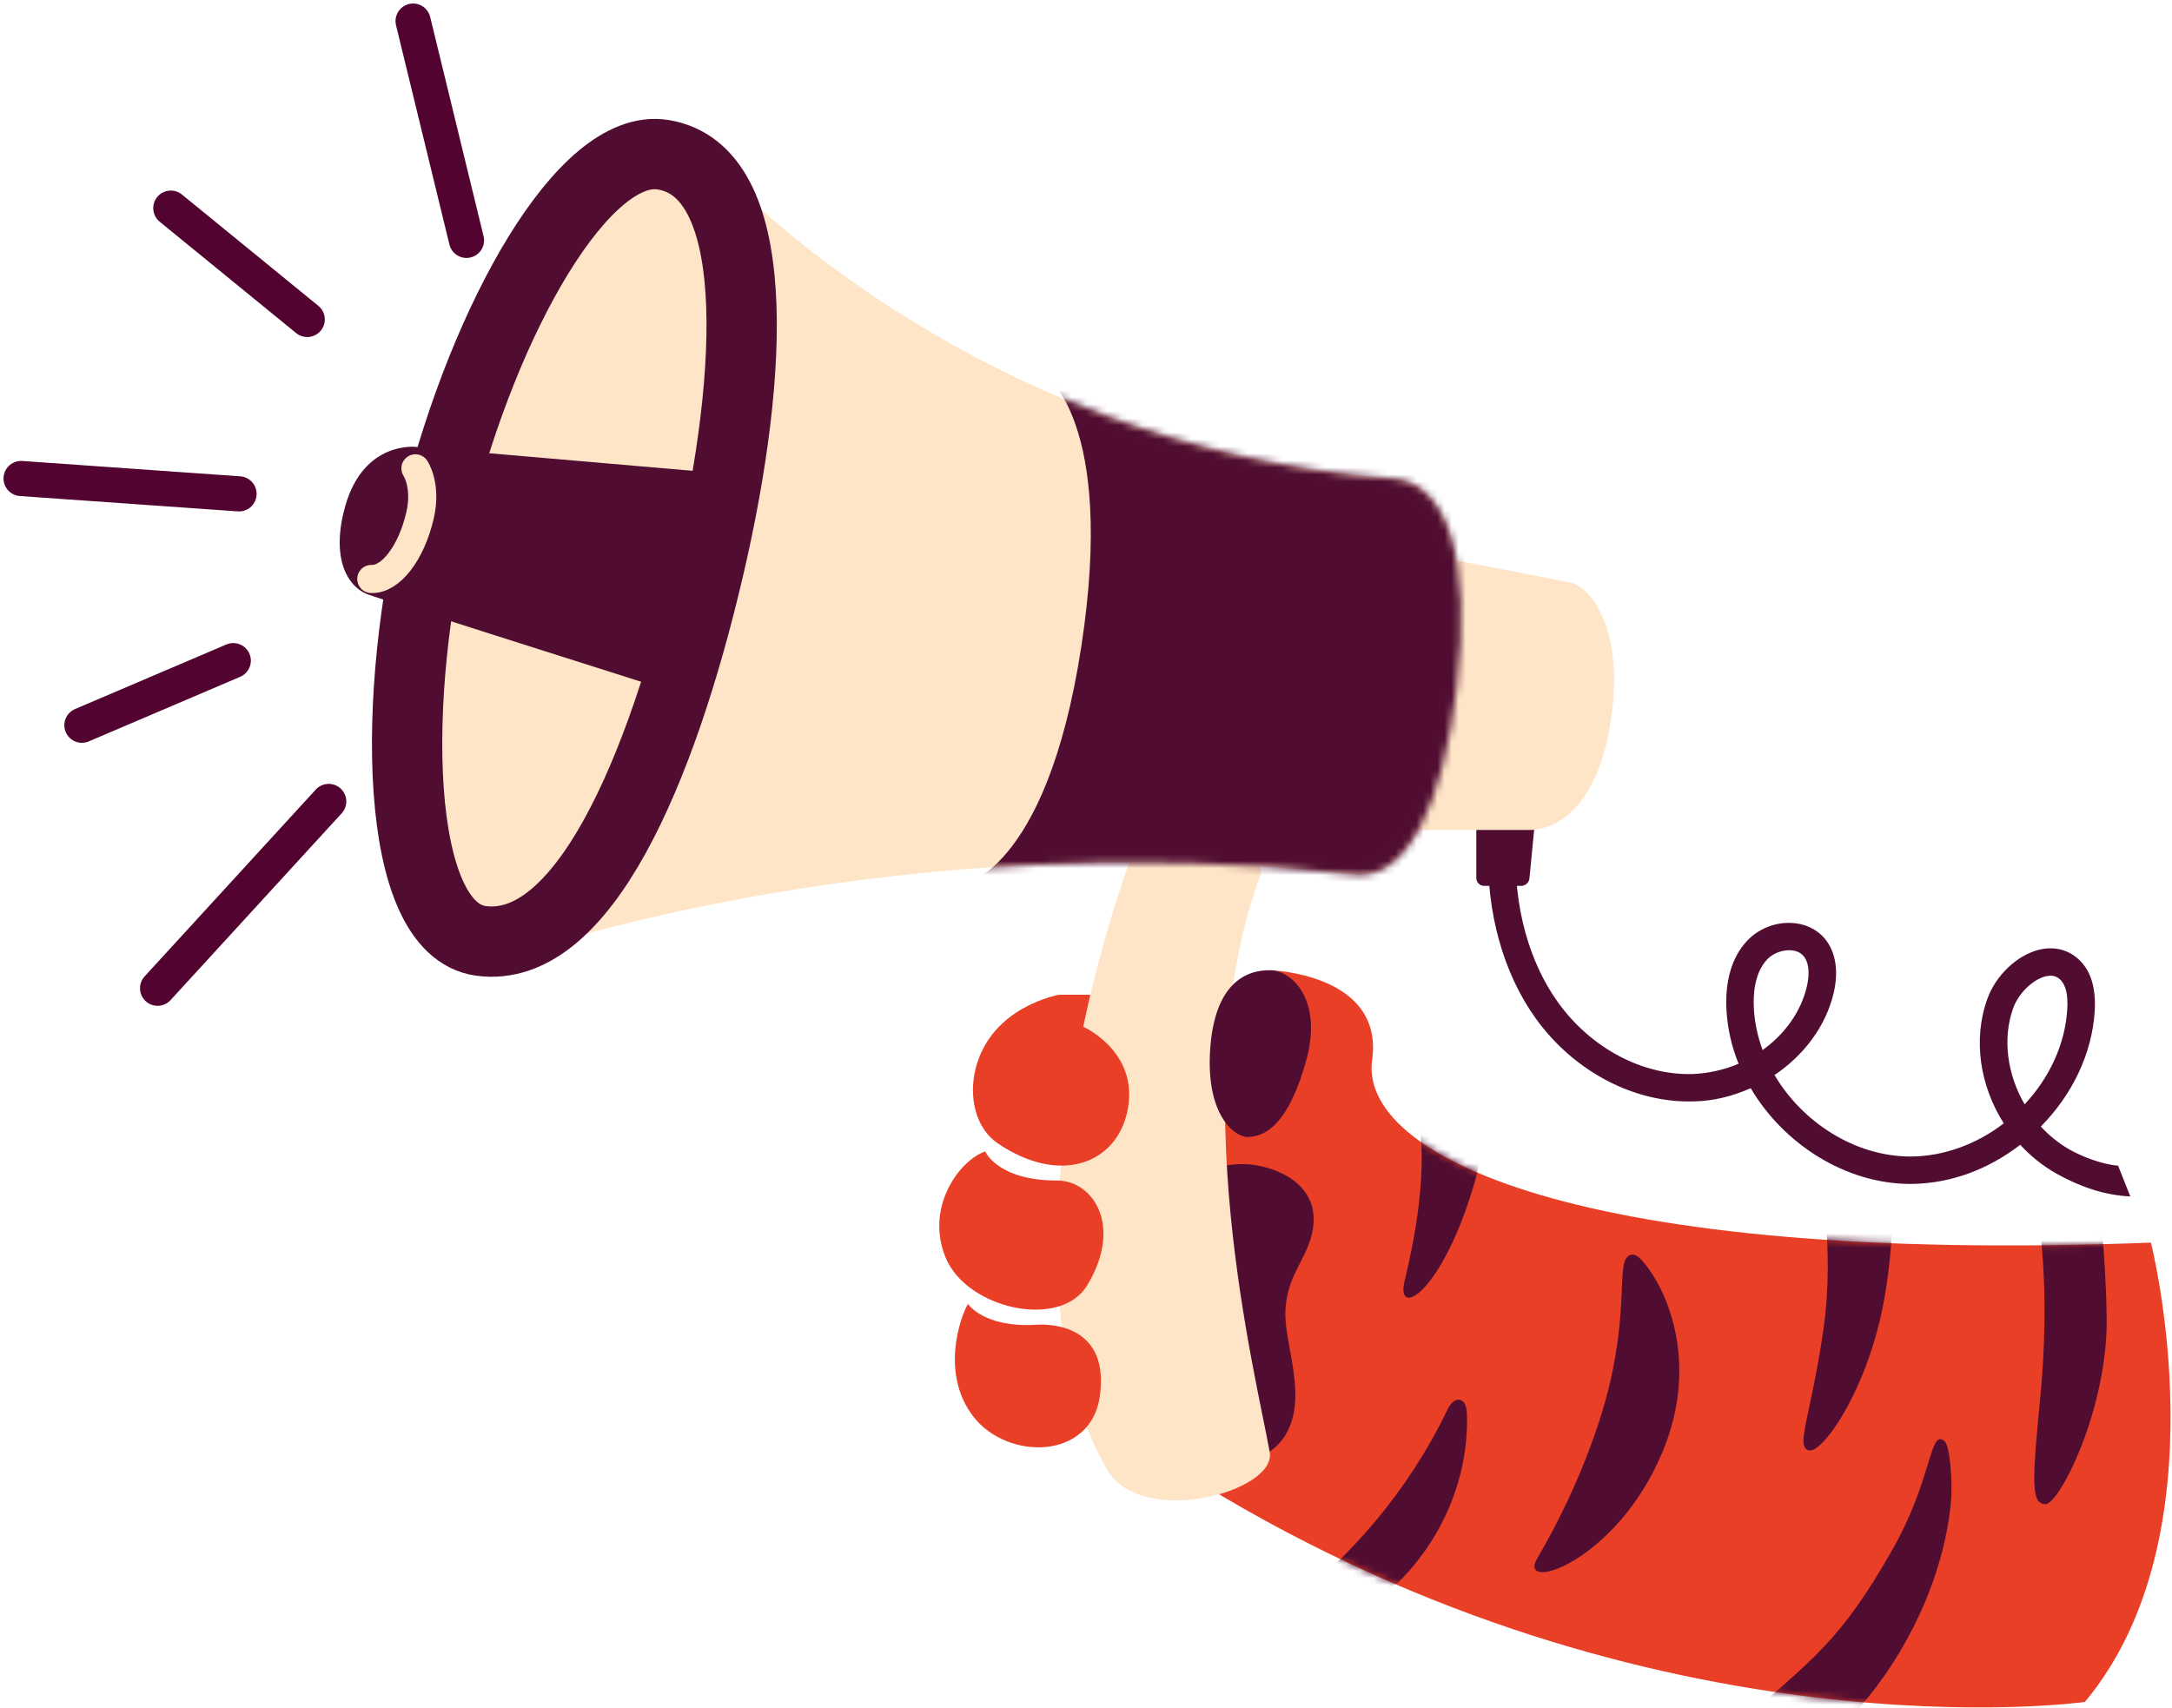 <svg width="309" height="243" viewBox="0 0 309 243" fill="none" xmlns="http://www.w3.org/2000/svg">
<path d="M180.761 138.038C180.761 138.038 196.924 138.52 195.207 150.799C193.331 164.201 223.873 179.922 306.002 176.788C306.002 176.788 316.561 218.253 296.603 242.136C296.603 242.136 235.626 250.698 170.874 211.051L160.972 203.409L162.887 163.521L178.697 156.121L180.766 138.043L180.761 138.038Z" fill="#E93F26"/>
<mask id="mask0_810_1247" style="mask-type:luminance" maskUnits="userSpaceOnUse" x="160" y="138" width="149" height="105">
<path d="M180.761 138.038C180.761 138.038 196.924 138.52 195.207 150.799C193.331 164.201 223.873 179.922 306.002 176.788C306.002 176.788 316.561 218.253 296.603 242.136C296.603 242.136 235.626 250.698 170.874 211.051L160.972 203.409L162.887 163.521L178.697 156.121L180.766 138.043L180.761 138.038Z" fill="white"/>
</mask>
<g mask="url(#mask0_810_1247)">
<path d="M182.042 229.177C186.674 229.119 192.485 228.676 198.824 225.215C205.235 218.962 209.035 210.009 208.682 201.052C208.653 200.291 208.454 199.35 207.715 199.162C206.888 198.95 206.25 199.866 205.882 200.633C200.453 211.909 192.161 221.787 182.042 229.172V229.177Z" fill="#500D31"/>
<path d="M230.912 180.693C230.574 182.472 231.043 188.604 228.838 197.605C228.103 200.613 225.309 210.457 218.699 221.704C215.76 226.713 229.863 222.355 236.467 206.687C241.994 193.579 236.893 182.699 233.305 179.025C232.343 178.042 231.048 178.321 230.912 180.693Z" fill="#500D31"/>
<path d="M246.949 245.558C252.321 245.076 257.479 247.535 264.524 242.945C271.404 235.107 276.461 224.38 277.524 213.986C277.868 210.607 277.336 205.675 276.678 205.077C274.474 203.081 275.044 210.265 269.151 220.601C261.927 233.27 258.026 236.056 246.949 245.554V245.558Z" fill="#500D31"/>
<path d="M201.647 158.72C201.647 158.72 203.881 165.57 199.839 182.178C198.466 187.819 205.341 183.996 209.953 167.634C210.707 164.958 210.485 162.543 210.485 162.543L201.647 158.72Z" fill="#500D31"/>
<path d="M258.712 166.433C258.712 166.433 261.168 177.203 259.374 189.39C257.581 201.577 255.386 205.878 257.349 206.345C259.312 206.813 265.829 197.542 268.092 184.666C269.929 174.204 269.02 166.284 269.02 166.284L258.707 166.438L258.712 166.433Z" fill="#500D31"/>
<path d="M290.032 173.693C290.032 173.693 291.748 183.432 290.259 198.825C289.07 211.084 288.963 213.914 290.975 213.996C292.986 214.078 299.972 200.228 299.706 187.158C299.489 176.543 298.536 170.811 298.536 170.811L290.037 173.698L290.032 173.693Z" fill="#500D31"/>
</g>
<path d="M177.885 165.672C181.414 166.019 188.178 168.424 186.679 175.386C185.818 179.368 182.86 181.687 182.86 187.009C182.86 191.666 186.089 199.08 182.816 204.244C180.268 208.264 174.703 209.749 165.764 204.176C156.824 198.603 154.199 180.496 161.746 172.763C167.495 166.872 174.06 165.295 177.889 165.672H177.885Z" fill="#500D31"/>
<path d="M210.031 114.608V124.925C210.031 125.537 210.529 126.034 211.143 126.034H216.394C217.013 126.034 217.53 125.566 217.588 124.954L218.763 112.748L210.031 114.613V114.608Z" fill="#500D31"/>
<path d="M303.077 170.218C299.369 170.063 295.723 168.762 292.523 166.949C290.593 165.855 288.877 164.466 287.407 162.87C282.935 166.317 277.602 168.4 271.82 168.439C262.556 168.439 253.747 162.755 249.063 154.815C246.539 155.938 243.807 156.652 240.964 156.695C232.523 156.96 223.912 152.443 218.487 144.898C213.856 138.457 211.448 129.804 211.714 120.533C211.743 119.463 212.632 118.595 213.72 118.639C214.803 118.668 215.654 119.569 215.62 120.644C215.379 129.066 217.525 136.871 221.664 142.628C226.339 149.126 233.688 153.026 240.843 152.8C243.005 152.713 245.32 152.207 247.341 151.334C246.374 148.953 245.78 146.431 245.625 143.847C245.364 139.614 246.374 136.153 248.56 133.839C250.117 132.181 252.423 131.221 254.748 131.303C256.706 131.356 258.423 132.147 259.588 133.521C261.154 135.377 261.604 138.134 260.864 141.278C259.757 145.997 256.629 150.139 252.452 152.944C256.436 159.703 263.934 164.543 271.825 164.539C276.558 164.524 281.267 162.745 285.067 159.819C281.697 154.53 280.634 147.916 282.732 142.102C283.926 138.78 286.929 135.917 290.033 135.131C292.165 134.601 294.147 135.068 295.68 136.447C297.42 138.009 298.199 140.492 298.005 143.823C297.633 150.008 294.713 155.842 290.342 160.272C291.527 161.564 292.909 162.687 294.456 163.565C296.129 164.514 298.977 165.652 301.332 165.84L303.072 170.227L303.077 170.218ZM291.604 138.819C291.42 138.829 291.217 138.858 290.995 138.911C289.167 139.369 287.156 141.35 286.411 143.413C284.83 147.805 285.589 152.911 288.031 157.114C291.502 153.407 293.799 148.634 294.099 143.582C294.229 141.495 293.876 140.068 293.064 139.34C292.784 139.084 292.339 138.78 291.609 138.814L291.604 138.819ZM254.347 135.194C253.254 135.242 252.123 135.738 251.403 136.495C249.609 138.404 249.386 141.413 249.522 143.601C249.643 145.592 250.073 147.535 250.76 149.391C253.883 147.15 256.208 143.968 257.045 140.376C257.306 139.263 257.596 137.223 256.581 136.018C256.029 135.358 255.212 135.203 254.627 135.189C254.531 135.189 254.434 135.189 254.342 135.189L254.347 135.194Z" fill="#500D31"/>
<path d="M160.967 121.801C160.967 121.801 139.607 178.476 157.544 209.142C162.389 217.419 181.636 212.241 180.635 206.596C178.721 195.768 168.147 154.583 179.33 124.434C180.935 120.104 160.962 121.801 160.962 121.801H160.967Z" fill="#FFE5C8"/>
<path d="M203.784 79.079C203.784 79.079 220.658 82.309 223.423 82.887C226.189 83.466 231.096 89.328 229.201 102.306C226.783 118.841 217.491 118.08 217.491 118.08H189.188L203.789 79.079H203.784Z" fill="#FFE5C8"/>
<path d="M100.876 22.64C100.876 22.64 137.03 63.565 198.133 68.077C206.013 68.66 209.34 79.729 207.236 97.808C205.322 114.281 200.226 125.282 192.64 124.424C127.873 117.106 75.145 135.314 75.145 135.314C75.145 135.314 45.986 146.253 62.222 72.16C72.133 26.94 93.29 15.891 100.876 22.64Z" fill="#FFE5C8"/>
<mask id="mask1_810_1247" style="mask-type:luminance" maskUnits="userSpaceOnUse" x="57" y="20" width="151" height="116">
<path d="M100.876 22.64C100.876 22.64 137.03 63.565 198.133 68.077C206.013 68.66 209.34 79.729 207.236 97.808C205.322 114.281 200.226 125.282 192.64 124.424C127.873 117.106 75.145 135.314 75.145 135.314C75.145 135.314 45.986 146.253 62.222 72.16C72.133 26.94 93.29 15.891 100.876 22.64Z" fill="white"/>
</mask>
<g mask="url(#mask1_810_1247)">
<path d="M148.513 53.2C148.513 53.2 158.787 59.669 153.836 91.955C148.789 124.858 136.392 126.039 136.392 126.039C136.392 126.039 200.676 130.103 201.314 129.891C201.952 129.678 215.576 101.442 215.576 101.442L210.041 65.777L148.508 53.205L148.513 53.2Z" fill="#500D31"/>
</g>
<path d="M43.709 45.448L24.302 29.611" stroke="#520330" stroke-width="5" stroke-miterlimit="10" stroke-linecap="round"/>
<path d="M66.365 34.196L58.77 3" stroke="#520330" stroke-width="5" stroke-miterlimit="10" stroke-linecap="round"/>
<path d="M34.006 70.261L3 68.077" stroke="#520330" stroke-width="5" stroke-miterlimit="10" stroke-linecap="round"/>
<path d="M33.188 93.99L11.654 103.178" stroke="#520330" stroke-width="5" stroke-miterlimit="10" stroke-linecap="round"/>
<path d="M46.765 114.021L22.421 140.598" stroke="#520330" stroke-width="5" stroke-miterlimit="10" stroke-linecap="round"/>
<path d="M104.845 67.528L59.151 63.58C59.151 63.58 51.812 62.697 49.153 71.881C47.098 78.978 49.139 83.398 52.422 84.603C54.433 85.341 95.219 98.266 95.219 98.266C95.219 98.266 99.396 87.371 100.523 83.649C102.844 75.974 104.85 67.533 104.85 67.533L104.845 67.528Z" fill="#500D31"/>
<path d="M94.315 22.009C83.069 20.216 68.98 45.212 62.226 72.161C55.472 99.11 56.028 132.176 68.415 133.859C82.861 135.821 94.058 109.744 100.803 80.959C107.547 52.173 108.394 24.256 94.315 22.009Z" stroke="#500D31" stroke-width="10" stroke-miterlimit="10"/>
<path d="M180.761 138.038C177.198 137.951 172.764 139.976 172.16 149.377C171.556 158.778 175.723 161.762 177.469 161.757C180.002 161.747 183.362 159.93 185.867 150.717C188.163 142.281 183.836 138.115 180.761 138.038Z" fill="#500D31"/>
<path d="M150.708 141.523C150.708 141.523 141.116 143.114 138.824 151.927C137.746 156.073 138.819 160.552 141.942 162.663C150.708 168.593 158.395 165.575 160.223 158.773C162.616 149.854 154.102 146.074 154.102 146.074L155.112 141.523H150.708Z" fill="#E93F26"/>
<path d="M140.158 163.815C136.479 165.088 131.567 171.775 134.54 178.943C137.572 186.242 150.834 189.159 154.648 182.897C159.793 174.45 155.552 167.952 150.374 167.952C141.899 167.952 140.158 163.815 140.158 163.815Z" fill="#E93F26"/>
<path d="M137.707 185.509C136.619 187.351 133.728 195.474 138.515 201.587C143.393 207.816 155.18 207.719 156.466 198.661C157.849 188.894 150.07 188.305 147.464 188.469C139.96 188.947 137.707 185.509 137.707 185.509Z" fill="#E93F26"/>
<path d="M52.823 82.371C55.535 82.492 58.484 78.765 59.746 73.371C60.752 69.07 59.103 66.631 59.103 66.631" stroke="#FFE5C8" stroke-width="4" stroke-miterlimit="10" stroke-linecap="round"/>
</svg>
